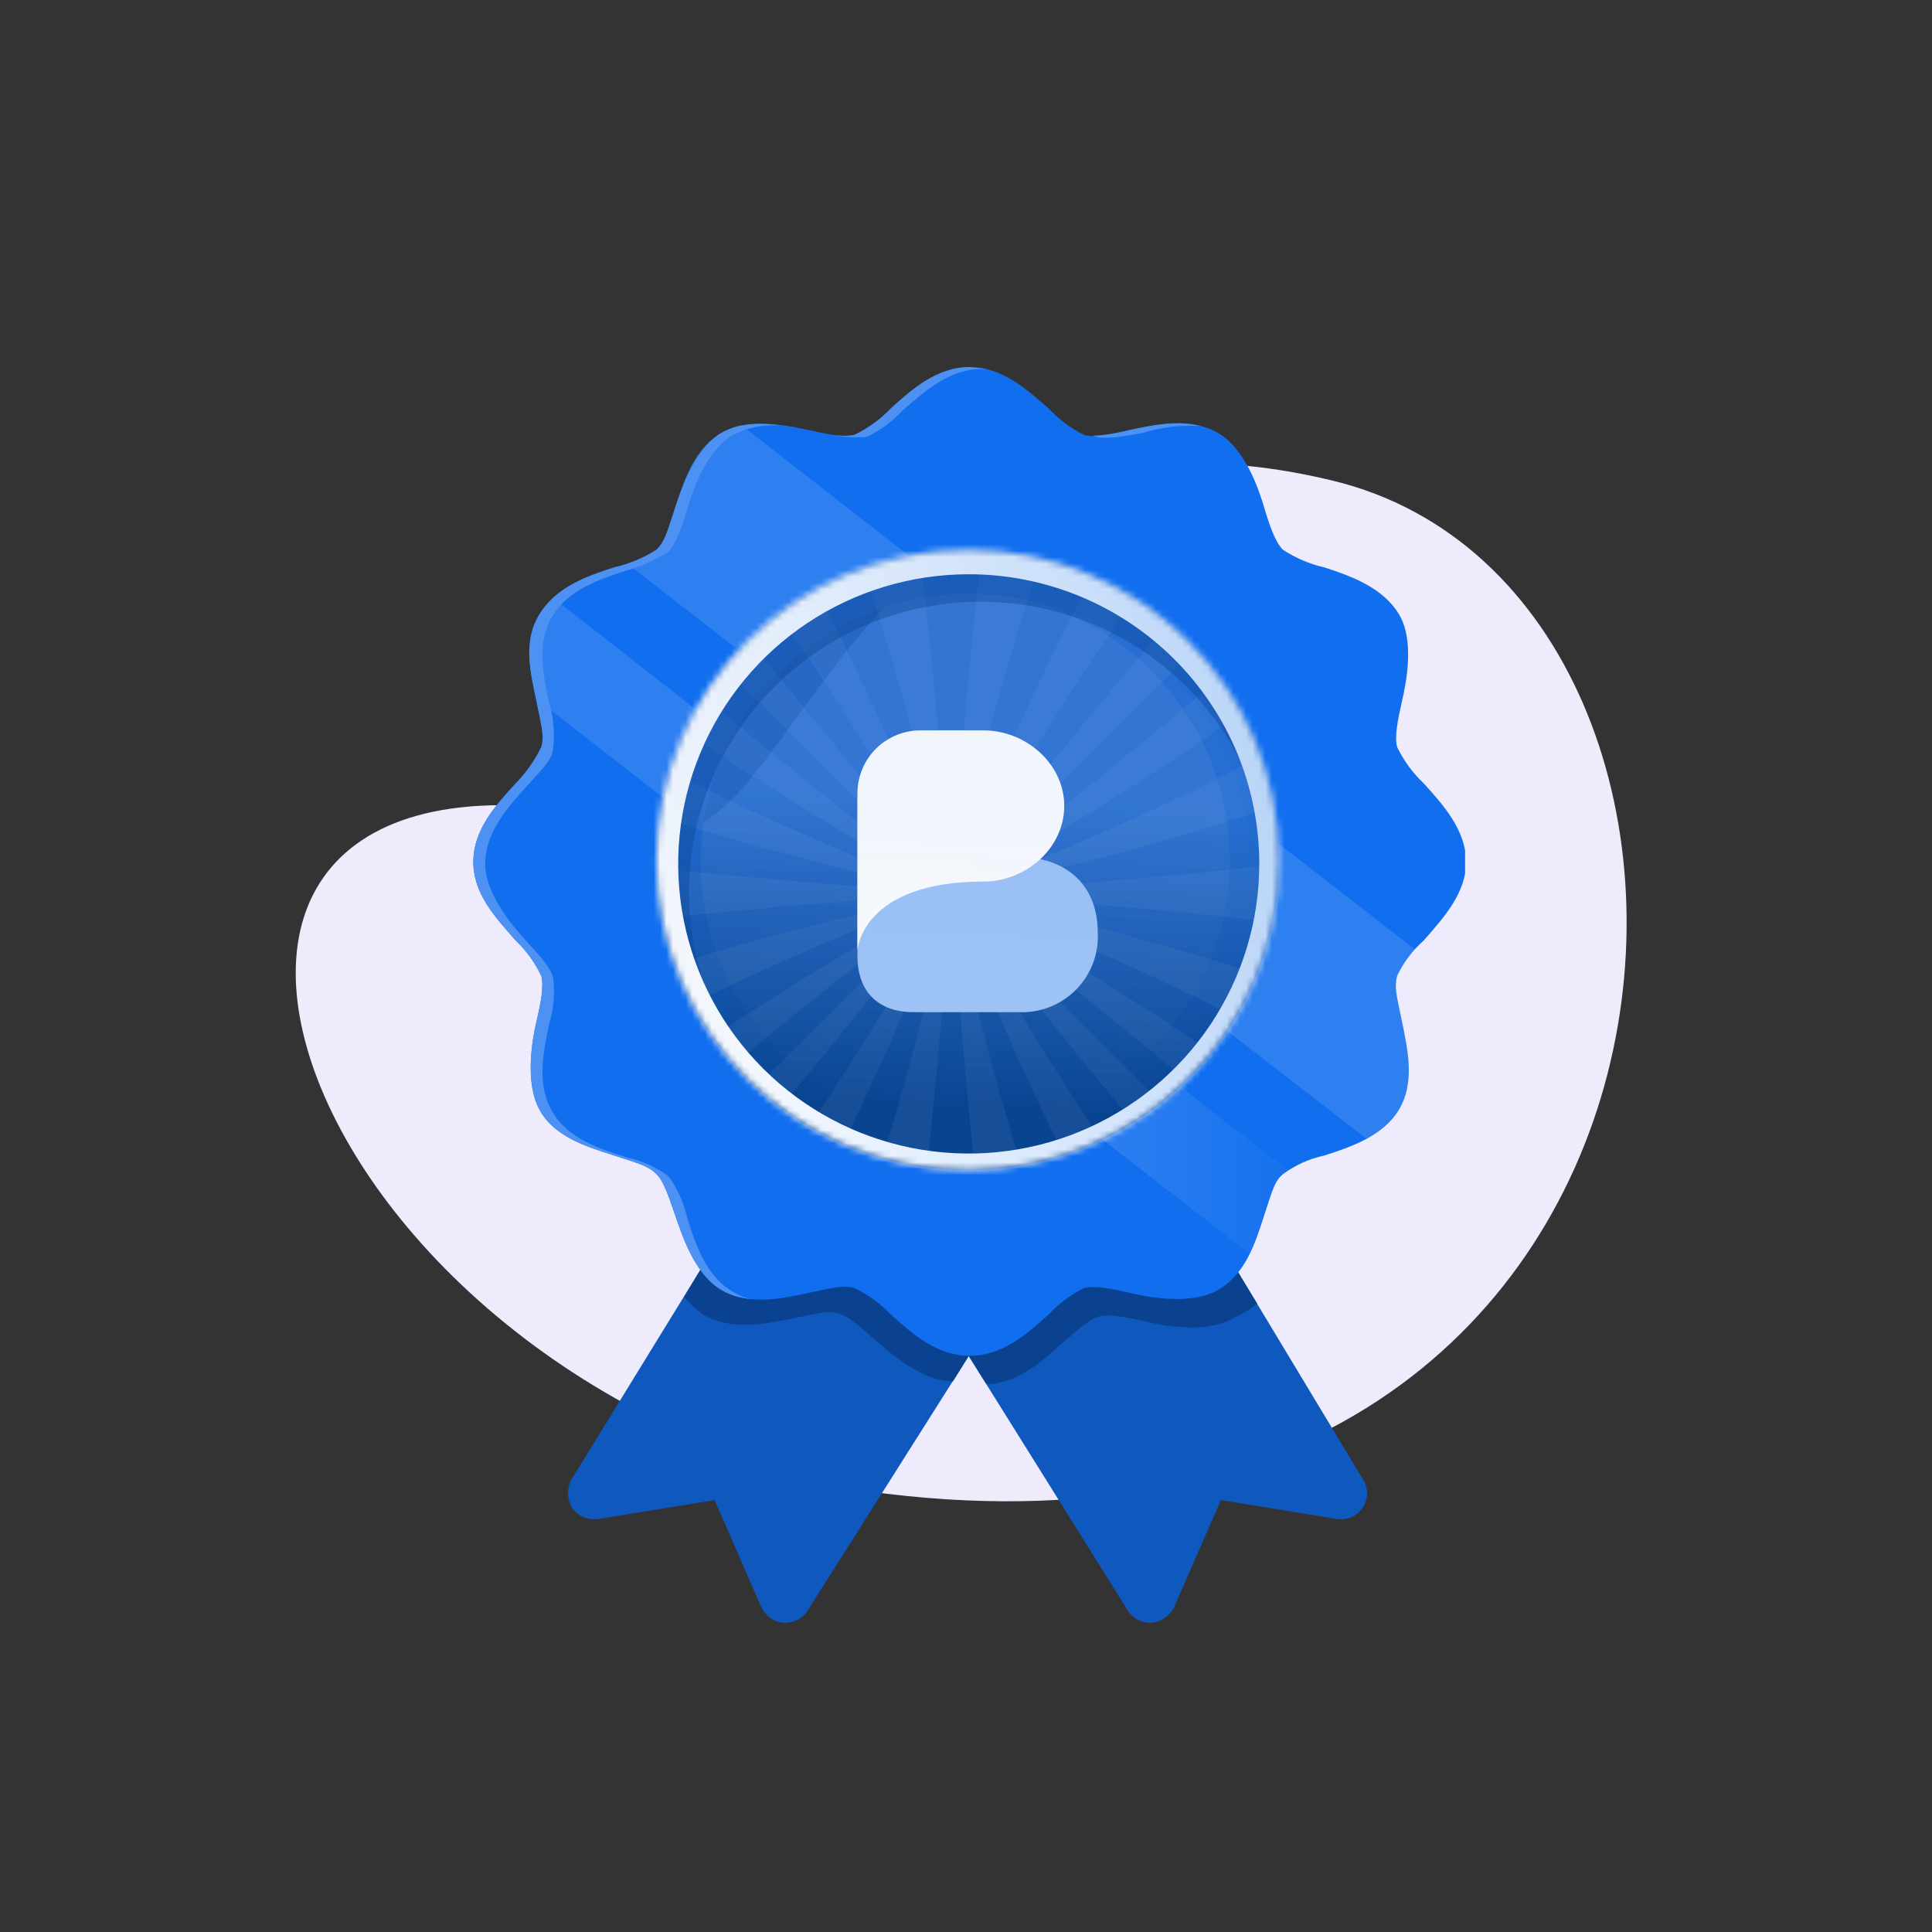 <svg xmlns="http://www.w3.org/2000/svg" width="300" height="300" viewBox="0 0 300 300" fill="none"><rect x="0" y="0" width="300" height="300" fill="#333333" stroke="none"/><path fill-rule="evenodd" clip-rule="evenodd" d="M102.878 128.602C7.309 104.074 41.682 213.131 134.482 231.535C271.382 250.567 280.401 92.328 206.866 74.615C133.33 56.902 123.276 133.837 102.878 128.602Z" fill="#EEEBFC"/><g clip-path="url(#clip0_1219_7584)"><path d="M138.649 203.669C137.031 201.964 135.113 200.569 132.99 199.553C131.308 199.095 128.556 199.705 125.803 200.315C123.05 200.925 116.474 202.297 112.345 199.858C111.017 199.093 109.87 198.053 108.981 196.808L88.641 229.893C88.312 230.595 88.167 231.369 88.221 232.143C88.274 232.916 88.524 233.663 88.947 234.314C89.432 234.917 90.073 235.378 90.8 235.646C91.527 235.915 92.314 235.981 93.076 235.839L110.969 232.942L118.156 249.408C118.451 250.148 118.955 250.786 119.606 251.246C120.258 251.706 121.029 251.968 121.827 252H121.98C122.74 251.978 123.481 251.755 124.126 251.353C124.771 250.951 125.297 250.385 125.65 249.713L150.73 210.073C145.684 210.073 142.013 206.718 138.649 203.669Z" fill="#0E58BE"/><path d="M150.73 210.073C145.683 210.073 142.013 206.718 138.648 203.669C137.03 201.964 135.112 200.569 132.99 199.553C131.307 199.095 128.555 199.705 125.802 200.315C123.049 200.925 116.473 202.297 112.344 199.858C111.017 199.093 109.869 198.053 108.98 196.808L106.227 201.382C107.146 202.502 108.229 203.479 109.439 204.279C113.721 206.566 118.614 205.651 123.049 204.736C127.484 203.822 128.555 203.517 130.237 203.974C131.919 204.432 133.754 206.261 135.742 207.938C137.731 209.615 142.93 214.494 147.977 214.494L150.73 210.073Z" fill="#0A428F"/><path d="M192.173 197.418C191.406 198.386 190.474 199.212 189.42 199.858C185.138 202.297 180.244 201.23 175.809 200.315C171.374 199.4 170.304 199.095 168.622 199.553C166.55 200.579 164.684 201.974 163.116 203.669C159.599 206.718 155.929 210.073 150.882 210.073H150.117L174.892 249.713C175.245 250.385 175.771 250.951 176.416 251.353C177.061 251.755 177.802 251.978 178.562 252H178.715C179.503 251.933 180.259 251.658 180.904 251.202C181.55 250.746 182.061 250.127 182.385 249.408L189.573 232.942L207.466 235.839C208.205 235.987 208.972 235.922 209.676 235.652C210.38 235.382 210.992 234.918 211.442 234.314C211.929 233.691 212.218 232.938 212.273 232.15C212.327 231.362 212.144 230.576 211.748 229.893L192.173 197.418Z" fill="#0E58BE"/><path d="M164.951 208.548C167.092 206.718 169.08 204.889 170.61 204.431C172.139 203.974 175.198 204.584 177.797 205.194C180.397 205.804 187.126 207.176 191.408 204.736C192.766 204.122 194.049 203.354 195.231 202.449L192.173 197.418C191.406 198.386 190.474 199.212 189.42 199.858C185.138 202.297 180.244 201.23 175.809 200.315C171.374 199.4 170.304 199.095 168.622 199.553C166.55 200.579 164.684 201.974 163.116 203.669C159.599 206.718 155.929 210.073 150.882 210.073H150.117L153.176 214.951C158.07 214.799 161.74 211.445 164.951 208.548Z" fill="#0A428F"/><path d="M84.052 151.527C84.511 153.204 83.899 156.101 83.287 158.693C82.676 161.285 81.452 167.993 83.746 172.262C86.04 176.531 91.087 178.056 95.369 179.428C99.651 180.8 100.721 181.105 101.945 182.324C103.168 183.544 103.933 186.136 104.851 188.728C105.768 191.32 107.756 197.876 112.038 200.315C116.32 202.755 121.214 201.687 125.496 200.772C129.778 199.858 131.002 199.553 132.684 200.01C134.806 201.026 136.724 202.421 138.342 204.127C141.707 207.176 145.53 210.53 150.576 210.53C155.623 210.53 159.446 207.176 162.811 204.127C164.379 202.431 166.245 201.036 168.316 200.01C169.999 199.553 172.904 200.163 175.504 200.772C178.104 201.382 184.833 202.755 189.115 200.315C193.397 197.876 194.926 192.997 196.302 188.728C197.679 184.459 197.985 183.392 199.208 182.324C201.12 180.917 203.309 179.93 205.631 179.428C209.913 178.056 214.807 176.378 217.254 172.262C219.701 168.145 218.63 163.114 217.713 158.693C216.795 154.271 216.489 153.204 216.948 151.527C217.938 149.438 219.342 147.571 221.077 146.038C224.136 142.532 227.653 138.72 227.653 133.841C227.653 128.962 224.136 124.998 221.077 121.644C219.366 120.031 217.967 118.119 216.948 116.003C216.489 114.326 217.101 111.582 217.713 108.837C218.324 106.093 219.701 99.537 217.254 95.421C214.807 91.304 209.913 89.475 205.631 88.102C203.342 87.579 201.167 86.65 199.208 85.358C197.985 84.138 197.067 81.394 196.302 78.802C195.538 76.21 193.397 69.654 189.115 67.215C184.833 64.776 179.939 65.843 175.504 66.758C171.069 67.672 169.999 67.977 168.316 67.52C166.245 66.494 164.379 65.099 162.811 63.403C159.293 60.354 155.623 57 150.576 57C145.53 57 141.707 60.354 138.342 63.403C136.724 65.109 134.806 66.504 132.684 67.52C131.002 67.977 128.249 67.368 125.496 66.758C122.743 66.148 116.167 64.776 112.038 67.215C107.909 69.654 106.227 74.533 104.851 78.802C103.474 83.071 103.168 84.138 101.945 85.358C99.929 86.646 97.704 87.575 95.369 88.102C91.087 89.475 86.346 91.152 83.746 95.421C81.147 99.69 82.37 104.416 83.287 108.837C84.205 113.259 84.511 114.326 84.052 116.003C83.042 118.086 81.699 119.991 80.076 121.644C77.017 124.998 73.5 128.81 73.5 133.841C73.5 138.873 77.017 142.532 80.076 146.038C81.724 147.612 83.072 149.472 84.052 151.527V151.527ZM150.576 92.219C158.834 92.219 166.906 94.66 173.771 99.234C180.637 103.807 185.988 110.308 189.148 117.913C192.308 125.519 193.135 133.887 191.524 141.961C189.913 150.035 185.937 157.452 180.098 163.273C174.259 169.094 166.82 173.058 158.721 174.664C150.623 176.27 142.228 175.446 134.6 172.295C126.971 169.145 120.45 163.81 115.863 156.965C111.275 150.121 108.827 142.073 108.827 133.841C108.807 128.37 109.873 122.948 111.964 117.889C114.055 112.83 117.129 108.234 121.01 104.365C124.891 100.496 129.501 97.431 134.576 95.346C139.65 93.262 145.088 92.199 150.576 92.219V92.219Z" fill="#116EEE"/><g opacity="0.4"><path opacity="0.3" d="M178.258 164.791C174.552 168.151 170.246 170.788 165.565 172.566L194.01 194.673C194.932 192.755 195.699 190.767 196.304 188.727C197.068 186.135 197.986 183.391 199.209 182.324C199.39 182.042 199.659 181.828 199.974 181.714L178.258 164.791Z" fill="url(#paint0_linear_1219_7584)"/><path opacity="0.3" d="M113.569 114.478L85.889 92.828C85.057 93.588 84.337 94.461 83.748 95.42C81.454 99.384 82.371 104.263 83.289 108.532L109.134 128.657C109.748 123.704 111.25 118.901 113.569 114.478V114.478Z" fill="url(#paint1_linear_1219_7584)"/></g><g opacity="0.4"><path opacity="0.3" d="M219.7 147.41L191.408 125.456C191.897 128.225 192.153 131.03 192.173 133.841C192.154 141.782 189.873 149.554 185.597 156.253L212.206 176.836C214.263 175.78 216.004 174.202 217.253 172.262C219.7 167.993 218.629 163.114 217.712 158.692C216.794 154.271 216.488 153.204 216.947 151.527C217.663 150.031 218.59 148.644 219.7 147.41Z" fill="url(#paint2_linear_1219_7584)"/><path opacity="0.3" d="M120.296 105.331C127.738 97.483 137.923 92.788 148.741 92.219L115.096 65.995C114.02 66.242 112.988 66.654 112.038 67.215C107.756 69.654 106.226 74.533 104.85 78.802C103.474 83.071 103.168 84.138 101.944 85.358C100.538 86.307 98.989 87.028 97.356 87.493L120.296 105.331Z" fill="url(#paint3_linear_1219_7584)"/></g><path d="M170.151 67.825C171.986 68.282 174.739 67.673 177.491 67.215C180.359 66.327 183.364 65.965 186.361 66.148C182.844 65.233 179.021 65.996 175.503 66.758C173.603 67.262 171.656 67.569 169.692 67.673L170.151 67.825Z" fill="#4D92F2"/><path d="M134.672 67.825C136.744 66.799 138.61 65.404 140.178 63.708C143.542 60.812 147.365 57.305 152.412 57.305H153.33L150.577 57C145.53 57 141.707 60.354 138.342 63.403C136.724 65.109 134.807 66.504 132.684 67.52C131.415 67.768 130.106 67.716 128.861 67.368C130.753 67.876 132.723 68.031 134.672 67.825V67.825Z" fill="#4D92F2"/><path d="M194.161 134.146C194.165 124.188 190.587 114.559 184.077 107.006C177.567 99.453 168.557 94.477 158.682 92.981C169.077 95.393 178.151 101.682 184.04 110.556C189.929 119.431 192.185 130.216 190.345 140.698C188.505 151.179 182.708 160.56 174.145 166.912C165.583 173.265 154.905 176.106 144.306 174.854C146.981 175.342 149.693 175.597 152.411 175.616C163.458 175.616 174.054 171.252 181.879 163.479C189.704 155.707 194.121 145.159 194.161 134.146V134.146Z" fill="#4D92F2"/><path d="M113.873 200.62C109.591 198.18 108.062 193.302 106.686 189.033C106.182 186.718 105.191 184.535 103.78 182.629C101.868 181.222 99.679 180.235 97.357 179.732C93.075 178.36 88.181 176.836 85.734 172.567C83.287 168.298 84.358 163.419 85.276 158.997C85.974 156.677 86.182 154.237 85.887 151.832C85.581 150.307 83.746 148.325 81.911 146.343C80.076 144.361 75.335 139.025 75.335 134.146C75.335 129.267 78.853 125.303 81.911 121.949C84.97 118.595 85.581 117.985 85.887 116.308C86.178 113.903 85.97 111.464 85.276 109.142C84.358 104.873 83.287 99.842 85.734 95.725C88.181 91.609 93.075 89.932 97.357 88.56C99.633 87.925 101.799 86.948 103.78 85.663C105.003 84.443 105.921 81.699 106.686 79.107C107.45 76.515 109.591 69.959 113.873 67.52C116.853 66.024 120.272 65.646 123.508 66.453C119.685 65.69 115.556 65.233 112.038 67.215C108.521 69.197 106.227 74.533 104.851 78.802C103.474 83.071 103.168 84.138 101.945 85.358C99.929 86.646 97.704 87.575 95.369 88.102C91.087 89.474 86.346 91.151 83.746 95.42C81.147 99.689 82.37 104.416 83.287 108.837C84.205 113.259 84.511 114.326 84.052 116.003C83.042 118.086 81.699 119.991 80.076 121.644C77.017 124.998 73.5 128.81 73.5 133.841C73.5 138.872 77.017 142.531 80.076 146.038C81.724 147.612 83.072 149.472 84.052 151.527C84.511 153.204 83.899 156.101 83.287 158.692C82.676 161.284 81.452 167.993 83.746 172.262C86.04 176.531 91.087 178.055 95.369 179.427C99.651 180.8 100.721 181.105 101.945 182.324C103.168 183.544 103.933 186.136 104.851 188.728C105.768 191.32 107.756 197.875 112.038 200.315C113.433 201.138 115.008 201.609 116.626 201.687C115.642 201.534 114.703 201.17 113.873 200.62Z" fill="#4D92F2"/><path d="M150.271 181.714C176.961 181.714 198.597 160.144 198.597 133.536C198.597 106.928 176.961 85.358 150.271 85.358C123.581 85.358 101.945 106.928 101.945 133.536C101.945 160.144 123.581 181.714 150.271 181.714Z" fill="url(#paint4_linear_1219_7584)"/><mask id="mask0_1219_7584" style="mask-type:alpha" maskUnits="userSpaceOnUse" x="101" y="85" width="98" height="97"><path d="M150.271 181.714C176.961 181.714 198.597 160.144 198.597 133.536C198.597 106.928 176.961 85.358 150.271 85.358C123.581 85.358 101.945 106.928 101.945 133.536C101.945 160.144 123.581 181.714 150.271 181.714Z" fill="url(#paint5_linear_1219_7584)"/></mask><g mask="url(#mask0_1219_7584)"><g opacity="0.5"><path opacity="0.1" d="M147.671 138.721L93.381 84.596H103.321C119.838 103.4 134.621 121.441 147.671 138.721Z" fill="white"/><path opacity="0.1" d="M147.671 138.721C137.431 119.897 125.882 101.812 113.109 84.596H123.049C132.527 102.036 140.754 120.123 147.671 138.721V138.721Z" fill="white"/><path opacity="0.1" d="M147.671 138.721C143.819 120.399 138.865 102.325 132.836 84.596H142.624C144.459 99.08 146.141 117.071 147.671 138.721Z" fill="white"/><path opacity="0.1" d="M147.671 138.721C149.2 117.071 150.882 99.08 152.565 84.596H162.352C156.381 102.33 151.479 120.404 147.671 138.721V138.721Z" fill="white"/><path opacity="0.1" d="M147.671 138.721C154.458 120.07 162.69 101.974 172.293 84.596H182.08C169.41 101.851 157.914 119.933 147.671 138.721V138.721Z" fill="white"/><path opacity="0.1" d="M147.671 138.721C160.67 121.34 175.351 103.349 192.02 84.596H201.808L147.671 138.721Z" fill="white"/><path opacity="0.1" d="M147.671 138.721C164.901 125.812 182.947 111.074 201.808 94.506V104.264C184.569 116.963 166.481 128.476 147.671 138.721V138.721Z" fill="white"/><path opacity="0.1" d="M147.671 138.721C166.315 131.92 184.413 123.714 201.808 114.174V123.932C184.071 129.924 165.994 134.862 147.671 138.721V138.721Z" fill="white"/><path opacity="0.1" d="M147.671 138.72C169.234 137.196 187.28 135.518 201.808 133.841V143.599C187.28 141.922 169.234 140.245 147.671 138.72Z" fill="white"/><path opacity="0.1" d="M147.671 138.72C165.989 142.535 184.066 147.422 201.808 153.357V163.267C184.445 153.665 166.342 145.457 147.671 138.72Z" fill="white"/><path opacity="0.1" d="M147.671 138.72C166.446 148.969 184.53 160.428 201.808 173.025V182.935C182.998 166.316 164.952 151.68 147.671 138.72Z" fill="white"/><path opacity="0.1" d="M147.671 138.72L201.808 192.692H192.02C175.351 174.092 160.67 155.949 147.671 138.72Z" fill="white"/><path opacity="0.1" d="M147.671 138.72C157.95 157.438 169.444 175.467 182.08 192.692H172.293C162.661 175.382 154.428 157.334 147.671 138.72V138.72Z" fill="white"/><path opacity="0.1" d="M147.671 138.72C151.477 156.988 156.379 175.011 162.352 192.692H152.565C150.882 178.208 149.2 160.218 147.671 138.72Z" fill="white"/><path opacity="0.1" d="M147.671 138.72C146.141 160.269 144.459 178.259 142.624 192.692H132.836C138.867 175.016 143.821 156.993 147.671 138.72V138.72Z" fill="white"/><path opacity="0.1" d="M147.671 138.72C140.786 157.282 132.557 175.32 123.049 192.692H113.109C125.847 175.506 137.395 157.474 147.671 138.72V138.72Z" fill="white"/><path opacity="0.1" d="M147.671 138.72C134.672 155.949 119.838 174.092 103.321 192.692H93.381L147.671 138.72Z" fill="white"/><path opacity="0.1" d="M147.671 138.72C130.237 151.68 112.191 166.316 93.381 182.935V173.025C110.688 160.393 128.826 148.933 147.671 138.72V138.72Z" fill="white"/><path opacity="0.1" d="M147.671 138.72C128.963 145.487 110.812 153.694 93.381 163.267V153.357C111.169 147.404 129.298 142.517 147.671 138.72V138.72Z" fill="white"/><path opacity="0.1" d="M147.671 138.72C125.955 140.245 107.909 141.922 93.381 143.599V133.841C107.909 135.518 125.955 137.196 147.671 138.72Z" fill="white"/><path opacity="0.1" d="M147.671 138.721C129.293 134.881 111.164 129.942 93.381 123.932V114.174C110.843 123.685 128.99 131.89 147.671 138.721V138.721Z" fill="white"/><path opacity="0.1" d="M147.671 138.721C128.79 128.512 110.649 116.998 93.381 104.264V94.506C112.14 110.972 130.237 125.71 147.671 138.721Z" fill="white"/></g><path d="M158.223 157.168H141.86C136.354 157.168 133.143 153.966 133.143 148.478V123.931C133.143 123.931 139.107 133.079 158.223 133.079C164.952 133.079 170.457 136.891 170.457 144.819C170.544 146.45 170.288 148.082 169.706 149.609C169.123 151.136 168.228 152.525 167.076 153.687C165.925 154.85 164.543 155.76 163.018 156.359C161.494 156.958 159.86 157.234 158.223 157.168Z" fill="#A0C5F8"/><path d="M152.718 113.411H143.083C141.785 113.391 140.496 113.629 139.291 114.11C138.085 114.591 136.988 115.307 136.063 116.215C135.138 117.123 134.403 118.205 133.902 119.399C133.401 120.593 133.142 121.875 133.143 123.169V147.563C133.143 147.563 133.754 136.891 152.718 136.891C159.294 136.891 165.258 131.707 165.258 125.151C165.258 118.595 159.294 113.411 152.718 113.411Z" fill="white"/><path opacity="0.4" d="M153.329 184.764C124.273 184.764 99.498 167.536 99.498 138.415C99.538 124.477 105.11 111.122 114.996 101.266C124.882 91.41 138.278 85.856 152.259 85.815C181.468 85.815 198.596 106.245 198.596 135.366C198.596 164.486 182.539 184.764 153.329 184.764ZM152.259 93.439C143.299 93.439 134.541 96.089 127.094 101.055C119.646 106.02 113.845 113.078 110.423 121.333C107.001 129.588 106.114 138.67 107.873 147.428C109.632 156.186 113.958 164.227 120.304 170.533C126.651 176.838 134.731 181.124 143.522 182.848C152.313 184.572 161.419 183.657 169.688 180.217C177.957 176.778 185.016 170.97 189.971 163.529C194.927 156.087 197.556 147.347 197.526 138.415C197.485 126.473 192.698 115.033 184.213 106.603C175.729 98.172 164.238 93.439 152.259 93.439Z" fill="#0A428F"/><path d="M150.423 186.746C139.988 186.746 129.787 183.661 121.111 177.881C112.435 172.101 105.672 163.886 101.679 154.275C97.686 144.664 96.641 134.088 98.676 123.884C100.712 113.681 105.737 104.309 113.116 96.953C120.495 89.596 129.896 84.587 140.13 82.557C150.365 80.528 160.973 81.569 170.614 85.55C180.255 89.531 188.495 96.273 194.292 104.923C200.09 113.573 203.184 123.743 203.184 134.146C203.144 148.084 197.572 161.44 187.686 171.295C177.8 181.151 164.404 186.706 150.423 186.746V186.746ZM150.423 89.17C141.501 89.17 132.778 91.807 125.359 96.749C117.94 101.692 112.158 108.716 108.743 116.934C105.329 125.153 104.435 134.196 106.176 142.921C107.917 151.645 112.213 159.659 118.523 165.949C124.832 172.239 132.871 176.523 141.622 178.258C150.373 179.994 159.444 179.103 167.688 175.699C175.931 172.295 182.977 166.53 187.934 159.134C192.892 151.737 195.538 143.042 195.538 134.146C195.538 122.218 190.784 110.778 182.324 102.343C173.863 93.908 162.388 89.17 150.423 89.17Z" fill="url(#paint6_linear_1219_7584)"/></g></g><defs><linearGradient id="paint0_linear_1219_7584" x1="165.534" y1="179.732" x2="199.974" y2="179.732" gradientUnits="userSpaceOnUse"><stop offset="0.13" stop-color="white"/><stop offset="1" stop-color="white" stop-opacity="0.2"/></linearGradient><linearGradient id="paint1_linear_1219_7584" x1="5636.44" y1="14993.3" x2="6276.36" y2="14993.3" gradientUnits="userSpaceOnUse"><stop offset="0.13" stop-color="white"/><stop offset="1" stop-color="white" stop-opacity="0.2"/></linearGradient><linearGradient id="paint2_linear_1219_7584" x1="8548.07" y1="22853.4" x2="9308.57" y2="22853.4" gradientUnits="userSpaceOnUse"><stop offset="0.13" stop-color="white"/><stop offset="1" stop-color="white" stop-opacity="0.2"/></linearGradient><linearGradient id="paint3_linear_1219_7584" x1="9732.43" y1="15777.3" x2="11460" y2="15777.3" gradientUnits="userSpaceOnUse"><stop offset="0.13" stop-color="white"/><stop offset="1" stop-color="white" stop-opacity="0.2"/></linearGradient><linearGradient id="paint4_linear_1219_7584" x1="148.589" y1="172.231" x2="150.61" y2="124.464" gradientUnits="userSpaceOnUse"><stop stop-color="#094491"/><stop offset="1" stop-color="#236CCF" stop-opacity="0.93"/></linearGradient><linearGradient id="paint5_linear_1219_7584" x1="148.589" y1="172.231" x2="150.61" y2="124.464" gradientUnits="userSpaceOnUse"><stop stop-color="#094491"/><stop offset="1" stop-color="#236CCF" stop-opacity="0.93"/></linearGradient><linearGradient id="paint6_linear_1219_7584" x1="97.663" y1="134.1" x2="203.23" y2="134.1" gradientUnits="userSpaceOnUse"><stop stop-color="white"/><stop offset="1" stop-color="#C3DBFB"/></linearGradient><clipPath id="clip0_1219_7584"><rect width="154" height="195" fill="white" transform="translate(73.5 57)"/></clipPath></defs></svg>